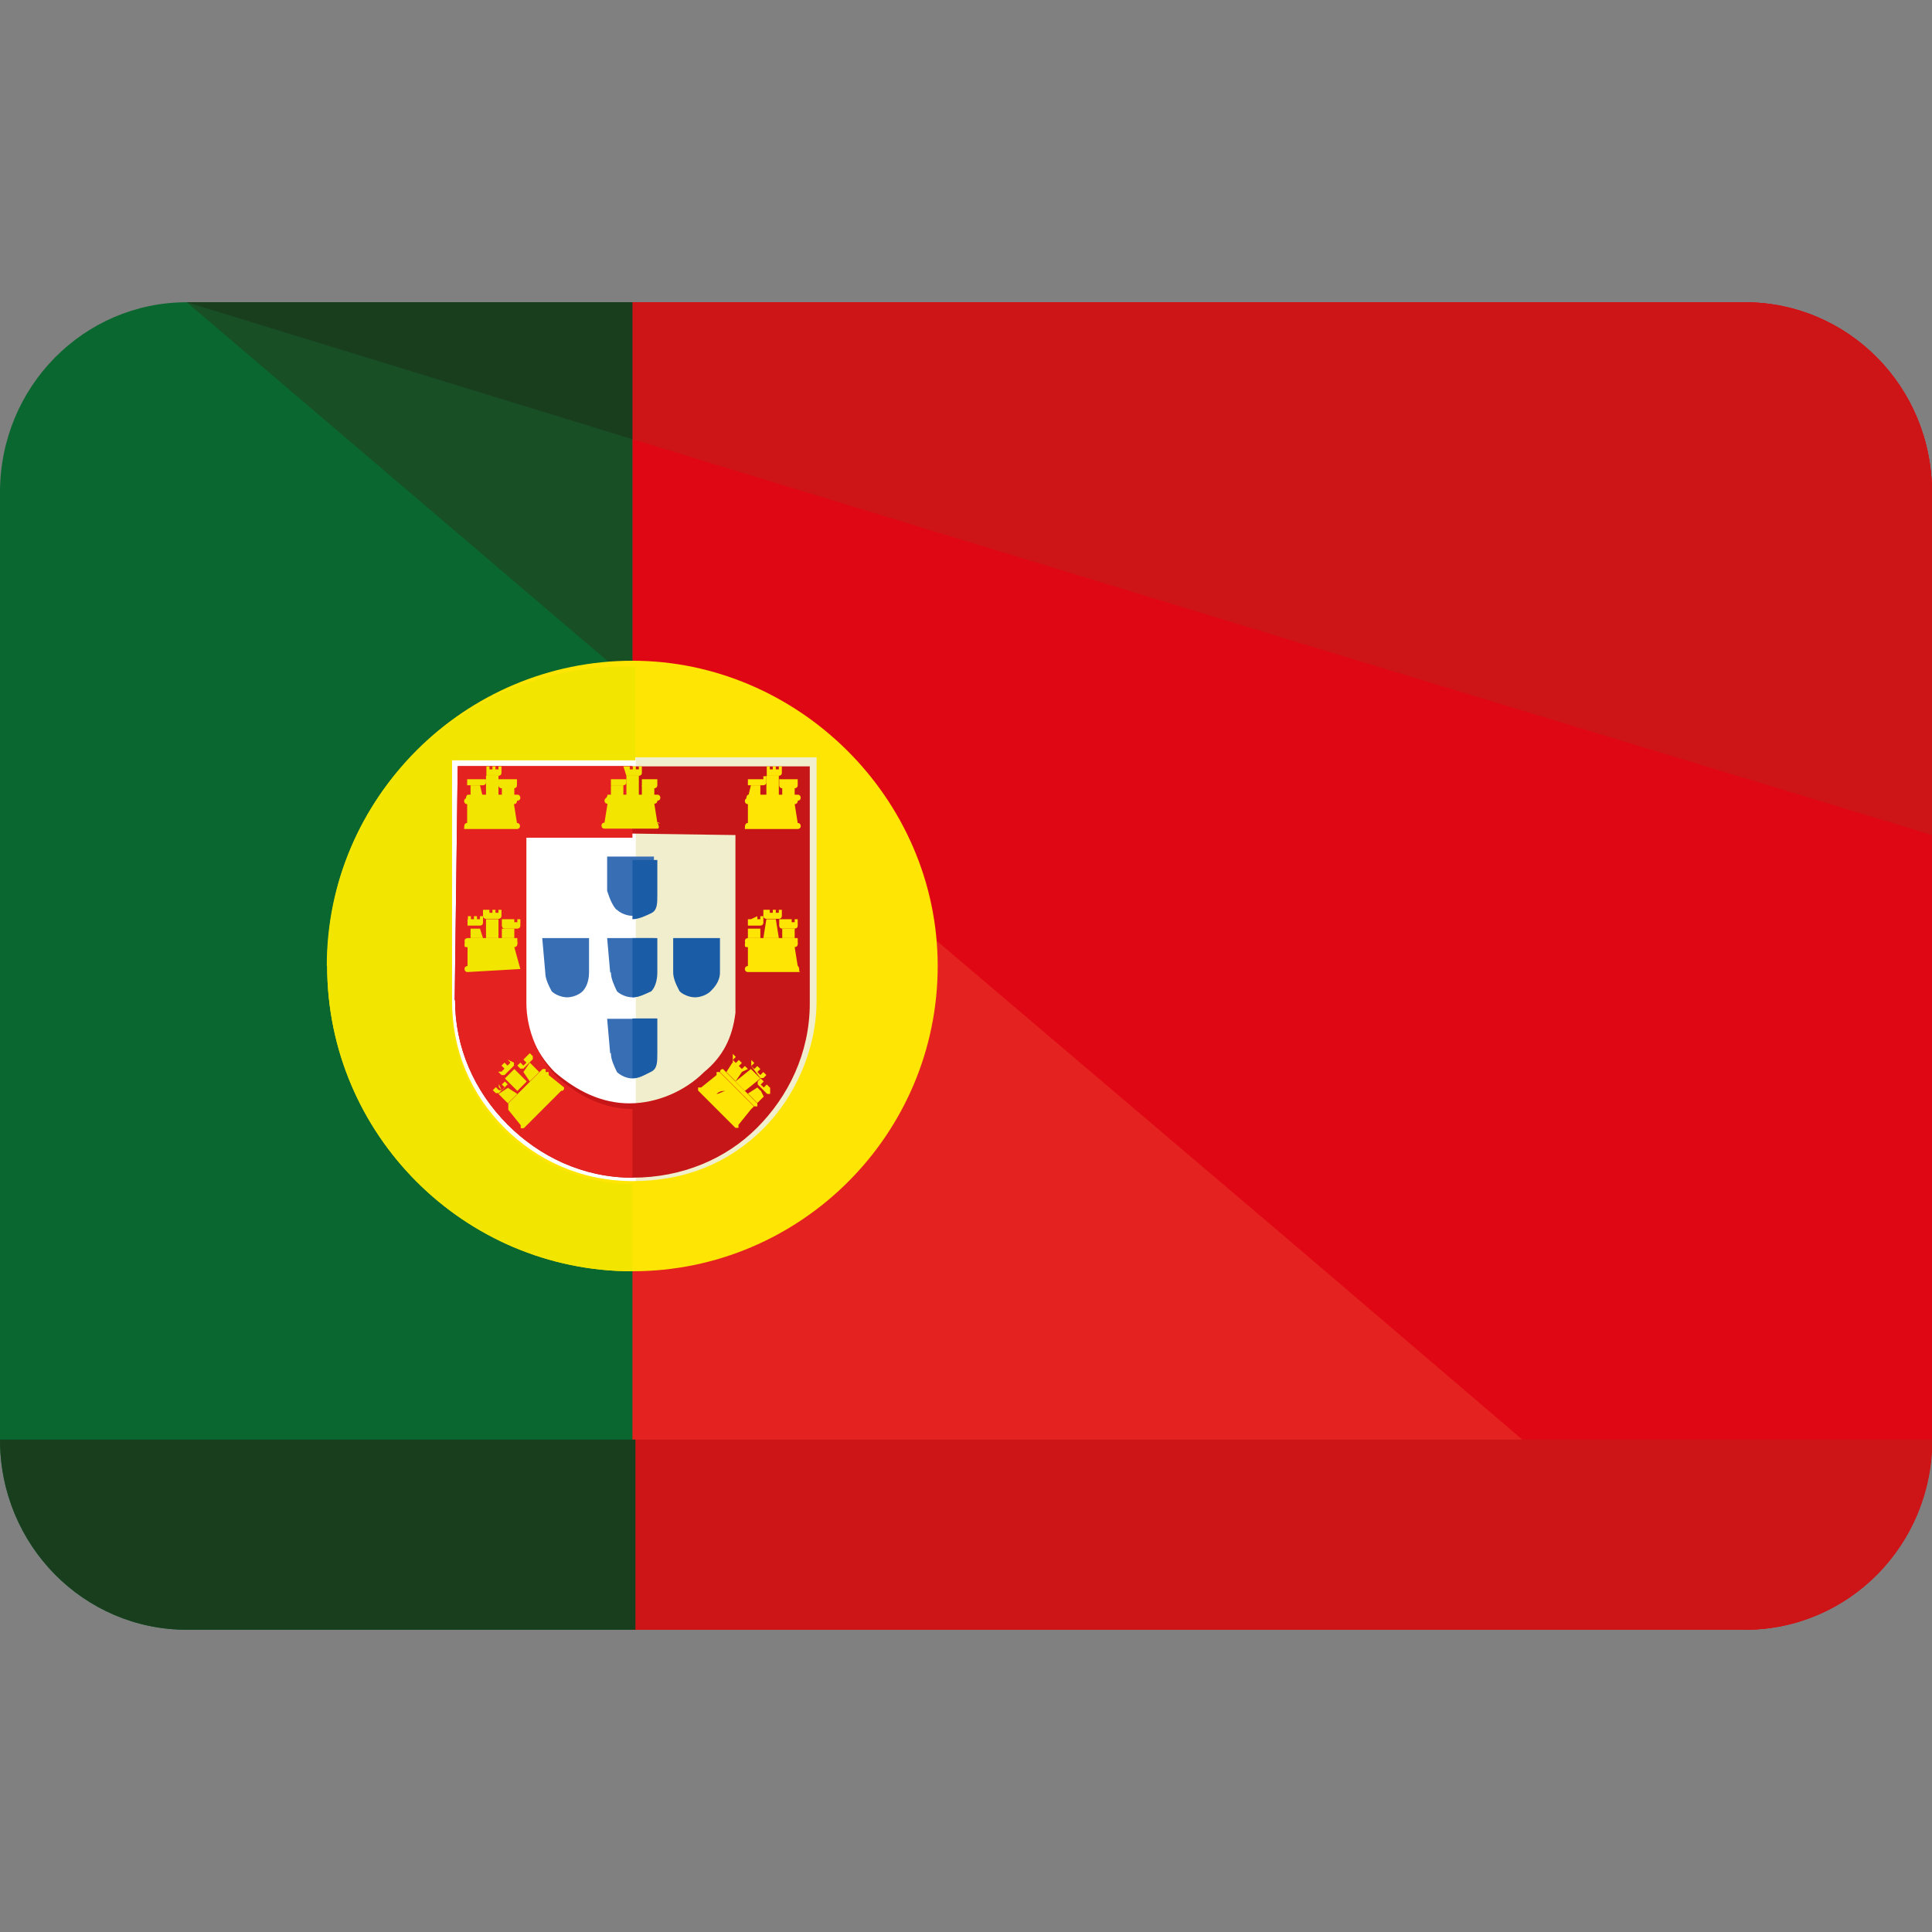 <svg xmlns="http://www.w3.org/2000/svg" id="Warstwa_1" viewBox="0 0 512 512"><rect x="0" y="0" width="512" height="512" fill="#808080" stroke="none"/><defs><style>      .st0 {        fill: #fff;      }      .st1 {        fill: #f2e500;      }      .st2 {        fill: #1b5ca7;      }      .st3 {        fill: #c61617;      }      .st4 {        fill: #cd1417;      }      .st5 {        fill: #193e1e;      }      .st6 {        fill: #ffe504;      }      .st7 {        fill: #184f25;      }      .st8 {        fill: #e42320;      }      .st9 {        fill: #f1eecd;      }      .st10 {        fill: #376eb4;      }      .st11 {        fill: #09672f;      }      .st12 {        fill: #e00714;      }    </style></defs><g id="F1"><g><path class="st11" d="M167.6,80.1H49.5C22.3,80.1,0,102.4,0,130.5v251c0,28.1,22.3,50.4,49.5,50.4h118.9V80.1h-.8ZM167.6,80.1"></path><path class="st8" d="M462.4,80.1H167.6v351.8h294.8c27.3,0,49.6-22.3,49.6-50.4v-251c0-28.1-22.3-50.4-49.6-50.4h0ZM462.4,80.1"></path><path class="st12" d="M462.4,80.1H167.6v100.7l175.9,149.5,118.9,101.6c27.3,0,49.6-22.3,49.6-50.4v-251c0-28.1-22.3-50.4-49.6-50.4h0ZM462.4,80.1"></path><path class="st7" d="M167.6,80.1H49.5l118.1,100.7v-100.7ZM167.6,80.1"></path><path class="st4" d="M344.4,381.5h-176.7v50.4h294.8c27.3,0,49.6-22.3,49.6-50.4h-167.6ZM344.4,381.5"></path><path class="st5" d="M0,381.5c0,28.1,22.3,50.4,49.5,50.4h118.9v-50.4H0ZM0,381.5"></path><path class="st4" d="M462.4,80.1H167.6v36.3l175.9,53.7,168.5,51.2v-90.8c0-28.1-22.3-50.4-49.6-50.4h0ZM462.4,80.1"></path><path class="st5" d="M167.6,80.1H49.5l118.1,36.3v-36.3ZM167.6,80.1"></path><path class="st0" d="M239.5,251c0,39.2-31.8,71-71,71s-71-31.8-71-71,31.8-71,71-71,71,31.8,71,71h0ZM239.5,251"></path><path class="st9" d="M168.5,179.2c39.6,0,71,32.2,71,71s-32.2,71-71,71"></path><path class="st3" d="M120.6,265.1c0,12.4,5,24,14,33,8.3,8.3,19.8,14,33,14s24.8-5,33-13.2c8.3-8.3,14-19.8,14-33v-62.8h-93.3l-.8,61.9M194.9,221.3v47.1c-.8,6.6-3.3,11.6-8.3,15.7-5,5-12.4,8.3-19.8,8.3s-14-3.3-19.8-8.3c-5-5-8.3-12.4-8.3-19.8v-43.8l56.2.8"></path><path class="st8" d="M120.6,265.1c0,12.4,5,24,14,33,8.3,8.3,19.8,14,33,14v-18.2c-7.4,0-14-3.3-19.8-8.3-5-5-8.3-12.4-8.3-19.8v-43.8h28.1v-19h-46.3l-.8,61.9ZM120.6,265.1"></path><path class="st10" d="M161.9,257.7c0,1.6.8,3.3,1.6,5,.8.8,2.5,1.6,4.1,1.6s3.3-.8,4.1-1.6c.8-.8,1.6-2.5,1.6-5v-9.1h-12.4l.8,9.1ZM161.9,257.7"></path><path class="st10" d="M161.9,279.1c0,1.7.8,3.3,1.6,5,.8.8,2.5,1.7,4.1,1.7s3.3-.8,4.1-1.7c1.6-1.6,1.6-3.3,1.6-5v-9.1h-12.4l.8,9.1ZM161.9,279.1"></path><path class="st10" d="M144.5,257.7c0,1.6.8,3.3,1.7,5,.8.8,2.5,1.6,4.1,1.6s3.3-.8,4.1-1.6c.8-.8,1.7-2.5,1.7-5v-9.1h-12.4l.8,9.1ZM144.5,257.7"></path><path class="st2" d="M190.8,257.7v-9.1h-12.4v9.1c0,1.6.8,3.3,1.7,5,.8.8,2.5,1.6,4.1,1.6s3.3-.8,4.1-1.6c.8-.8,2.5-2.5,2.5-5h0ZM190.8,257.7"></path><path class="st10" d="M163.5,241.1c.8.8,2.5,1.6,4.1,1.6s3.3-.8,4.1-1.6c.8-.8,1.6-2.5,1.6-5v-9.1h-12.4v9.1c.8,2.5,1.6,4.1,2.5,5h0ZM163.5,241.1"></path><path class="st1" d="M123,219.7h14s.8,0,.8-.8c0,0,0-.8-.8-.8h-3.3,3.3l-.8-5s.8,0,.8-.8c0,0,0-.8-.8-.8h-12.4s-.8,0-.8.8c0,0,0,.8.8.8v5h3.3-3.3c-.8,0-.8.8-.8,1.7h0ZM128,214.7c-.8.8-.8,1.7-.8,2.5,0-.8.8-1.6.8-2.5h0ZM128,214.7"></path><path class="st1" d="M128.8,205.6h3.3s.8,0,.8-.8v-1.7h-.8v.8h-.8v-.8h-.8v.8h-.8v-.8h-.8v2.5q-.8,0,0,0h0ZM128.8,205.6"></path><path class="st1" d="M174.2,218h-3.3,3.3l-.8-5s.8,0,.8-.8c0,0,0-.8-.8-.8h-12.4s-.8,0-.8.8c0,0,0,.8.8.8l-.8,5h3.3-3.3s-.8,0-.8.8c0,0,0,.8.8.8h14q.8,0,0-1.7c.8.8.8,0,0,0h0ZM164.3,217.2c0-.8.8-1.6.8-2.5,0,.8-.8,1.7-.8,2.5h0ZM164.3,217.2"></path><path class="st1" d="M123.9,212.2h13.2s.8,0,.8-.8c0,0,0-.8-.8-.8h-13.2q-.8.8,0,1.6-.8,0,0,0h0ZM123.9,212.2"></path><rect class="st1" x="128.8" y="205.6" width="3.3" height="5.8"></rect><rect class="st1" x="133" y="208.1" width="3.3" height="3.3"></rect><path class="st1" d="M133.8,206.5h-1.7v1.6s0,.8.8.8h3.3s.8,0,.8-.8v-1.6h-3.3ZM133.8,206.5"></path><path class="st1" d="M123.9,208.1h4.1s.8,0,.8-.8v-.8h-5v1.6ZM123.9,208.1"></path><path class="st1" d="M124.7,211.4h3.3l-.8-3.3h-2.5v3.3ZM124.7,211.4"></path><path class="st1" d="M161,212.2h13.2s.8,0,.8-.8c0,0,0-.8-.8-.8h-13.2c0,.8-.8.8,0,1.6-.8,0,0,0,0,0h0ZM161,212.2"></path><path class="st1" d="M166,205.6h3.3s.8,0,.8-.8v-1.7h-.8v.8h-.8v-.8h-.8v.8h-.8v-.8h-1.7l.8,2.5c-.8,0,0,0,0,0h0ZM166,205.6"></path><rect class="st1" x="166" y="205.6" width="3.3" height="5.8"></rect><rect class="st1" x="170.1" y="208.1" width="3.3" height="3.3"></rect><path class="st1" d="M170.9,206.5h-.8v1.6s0,.8.8.8h2.5s.8,0,.8-.8v-1.6h-3.3ZM170.9,206.5"></path><path class="st1" d="M161.9,208.1h3.3s.8,0,.8-.8v-.8h-4.1v1.6q-.8,0,0,0h0ZM161.9,208.1"></path><rect class="st1" x="161.9" y="208.1" width="3.3" height="3.3"></rect><path class="st6" d="M197.4,219.7h14s.8,0,.8-.8c0,0,0-.8-.8-.8h-3.3,3.3l-.8-5s.8,0,.8-.8c0,0,0-.8-.8-.8h-12.4s-.8,0-.8.8c0,0,0,.8.8.8v5h3.3-3.3c-.8,0-.8.8-.8,1.7h0ZM202.3,214.7c-.8.8-.8,1.7-.8,2.5,0-.8.8-1.6.8-2.5h0ZM202.3,214.7"></path><path class="st6" d="M198.2,212.2h13.2s.8,0,.8-.8c0,0,0-.8-.8-.8h-13.2q-.8.8,0,1.6-.8,0,0,0h0ZM198.2,212.2"></path><path class="st6" d="M203.1,205.6h3.3s.8,0,.8-.8v-1.7h-.8v.8h-.8v-.8h-.8v.8h-.8v-.8h-.8v2.5q-.8,0,0,0h0ZM203.1,205.6"></path><rect class="st6" x="203.1" y="205.6" width="3.3" height="5.8"></rect><rect class="st6" x="207.3" y="208.1" width="3.3" height="3.3"></rect><path class="st6" d="M207.3,206.5h-.8v1.6s0,.8.8.8h3.3s.8,0,.8-.8v-1.6h-4.1ZM207.3,206.5"></path><path class="st6" d="M198.2,208.1h4.1s.8,0,.8-.8v-1.6h-.8v.8h-4.1v1.6ZM198.2,208.1"></path><path class="st6" d="M199,208.1l-.8,3.3h3.3v-3.3h-2.5ZM199,208.1"></path><path class="st1" d="M137.9,256.8s0-.8,0,0l-4.1-.8,4.1.8-1.6-5.8s.8,0,.8-.8,0-.8-.8-.8h-12.4s-.8,0-.8.8,0,.8.8.8v5h3.3-3.3s-.8,0-.8.8c0,0,0,.8.8.8l14-.8c0,.8,0,0,0,0h0ZM127.2,255.2c0-.8.8-1.7.8-2.5,0,.8-.8,1.6-.8,2.5h0ZM127.2,255.2"></path><path class="st1" d="M137.1,248.6h-13.2s-.8,0-.8.8c0,0,0,.8.8.8h13.2v-1.7c0,.8,0,0,0,0h0ZM137.1,248.6"></path><path class="st1" d="M128,241.1v1.6s0,.8.8.8h3.3s.8,0,.8-.8v-1.6h-.8v.8h-.8v-.8h-.8v.8h-.8v-.8h-1.7ZM128,241.1"></path><rect class="st1" x="128.8" y="243.6" width="3.3" height="5"></rect><rect class="st1" x="133" y="246.1" width="3.3" height="2.5"></rect><path class="st1" d="M133.8,243.6h-.8v1.7s0,.8.8.8h3.3s.8,0,.8-.8v-1.7h-.8v.8h-.8v-.8h-2.5ZM133.8,243.6"></path><path class="st1" d="M123.9,243.6v1.7h3.3s.8,0,.8-.8v-1.7h-.8v.8h-.8v-.8h-.8v.8h-.8v-.8h-.8v.8ZM123.9,243.6"></path><path class="st1" d="M124.7,246.1v2.5h3.3l-.8-2.5h-2.5ZM124.7,246.1"></path><path class="st6" d="M201.5,289l-.8-.8-2.5,1.6,2.5,2.5,1.7-1.7-.8-1.6ZM201.5,289"></path><path class="st6" d="M191.6,283.3c-.8,0-.8.8-.8.8l9.1,9.1h.8v-.8l-9.1-9.1ZM191.6,283.3"></path><path class="st6" d="M199.8,293.2l-9.1-9.1h-.8v.8l-4.1,3.3,2.5,2.5-2.5-2.5h-.8v.8l9.9,9.9h.8v-.8l-2.5-2.5,2.5,2.5,3.3-4.1.8-.8q0,1.6,0,0,0,.8,0,0h0ZM189.9,289.9c.8-.8,1.7-.8,2.5-.8-.8,0-1.7.8-2.5.8h0ZM189.9,289.9"></path><path class="st6" d="M199,282.4s0,.8,0,0l2.5,3.3h.8l.8-.8-.8-.8-.8.8-.8-.8.8-.8-.8-.8-.8.8-.8-.8.8-.8-.8-.8v1.7ZM199,282.4"></path><path class="st6" d="M194.9,286.6l2.5,2.5,4.1-3.3-2.5-2.5-4.1,3.3ZM194.9,286.6"></path><path class="st6" d="M204,288.2h-.8.8l-.8-.8-.8.8-.8-.8.8-.8-.8-.8-.8.8v.8l2.5,2.5h.8v-1.6ZM204,288.2"></path><path class="st6" d="M196.5,284.1q.8,0,0,0l1.7-.8-.8-.8-.8.8-.8-.8.8-.8-.8-.8-.8.8-.8-.8.8-.8-.8-.8v2.5l2.5,2.5ZM196.5,284.1"></path><path class="st6" d="M194.9,286.6l1.7-2.5-2.5-2.5-1.6,2.5,2.5,2.5ZM194.9,286.6"></path><path class="st6" d="M211.4,256h-3.3,3.3l-.8-5s.8,0,.8-.8,0-.8-.8-.8h-12.4s-.8,0-.8.8,0,.8.8.8v5h3.3-3.3s-.8,0-.8.8c0,0,0,.8.8.8h14c-.8,0,0-.8-.8-1.7.8.8,0,0,0,0h0ZM201.5,255.2c0-.8.8-1.7.8-2.5-.8.8-.8,1.6-.8,2.5h0ZM201.5,255.2"></path><path class="st6" d="M211.4,248.6h-13.2s-.8,0-.8.8c0,0,0,.8.8.8h13.2v-1.7q0,.8,0,0c0,.8,0,0,0,0h0ZM211.4,248.6"></path><path class="st6" d="M202.3,241.1v1.6s0,.8.8.8h3.3s.8,0,.8-.8v-1.6h-.8v.8h-.8v-.8h-.8v.8h-.8v-.8h-1.6ZM202.3,241.1"></path><path class="st6" d="M205.6,243.6h-2.5l-.8,5h4.1l-.8-5ZM205.6,243.6"></path><rect class="st6" x="207.3" y="246.1" width="3.3" height="2.5"></rect><path class="st6" d="M207.3,243.6h-.8v1.7s0,.8.8.8h3.3s.8,0,.8-.8v-1.7h-.8v.8h-.8v-.8h-2.5ZM207.3,243.6"></path><path class="st6" d="M199,243.6h-.8v1.7h3.3s.8,0,.8-.8v-1.7h-.8v.8h-.8v-.8l-1.7.8ZM199,243.6"></path><rect class="st6" x="198.2" y="246.1" width="3.3" height="2.5"></rect><path class="st1" d="M142.9,284.1l-2.5-2.5-1.7,2.5,1.7,2.5,2.5-2.5ZM142.9,284.1"></path><path class="st1" d="M149.5,288.2q-.8,0,0,0l-3.3,2.5,3.3-2.5-4.1-3.3v-.8h-.8v-.8h-.8l-9.1,9.1v1.7l3.3,4.1,2.5-2.5-2.5,2.5v.8h.8l9.9-9.9q.8,0,.8-.8h0ZM139.6,292.3c0,.8,0,1.7.8,2.5,0-.8-.8-1.6-.8-2.5h0ZM139.6,292.3"></path><path class="st1" d="M132.1,284.1l.8.8h.8l2.5-2.5v-.8l-1.7-.8.8.8-.8.8-.8-.8-.8.8.8.8-.8.8h-.8ZM132.1,284.1"></path><path class="st1" d="M136.3,283.3l-2.5,2.5,3.3,3.3,2.5-2.5-3.3-3.3ZM136.3,283.3"></path><path class="st1" d="M137.9,281.6v.8-.8l-.8.8.8.8h.8l2.5-2.5v-.8l-.8-.8-1.7,1.7.8.8-.8.8-.8-.8ZM137.9,281.6"></path><path class="st1" d="M134.6,287.4l-.8-.8-.8.8.8.8-.8.8-.8-1.7v.8l.8.8h-.8l-.8-.8-.8.8.8.8h.8l2.5-2.5ZM134.6,287.4"></path><path class="st1" d="M137.1,289.9l-2.5-1.6-2.5,1.6,2.5,2.5,2.5-2.5ZM137.1,289.9"></path><path class="st6" d="M167.6,175.1c-44.6,0-80.9,36.3-80.9,80.9s36.3,80.9,80.9,80.9,80.9-36.3,80.9-80.9-37.2-80.9-80.9-80.9h0ZM216.4,200.7v64.4c0,13.2-5.8,25.6-14,33.9-9.1,9.1-20.6,14-34.7,14s-25.6-5.8-33.9-14c-9.1-9.1-14-20.6-14-33.9v-64.4h96.6ZM216.4,200.7"></path><path class="st1" d="M86.7,256c0,44.6,36.3,80.9,80.9,80.9v-23.1c-13.2,0-25.6-5.8-33.9-14-9.1-9.1-14-20.6-14-33.9v-64.4h48.7v-24.8c-45.4-1.6-81.8,34.7-81.8,79.3h0ZM86.7,256"></path><path class="st2" d="M167.6,264.3c1.6,0,3.3-.8,5-1.6.8-.8,1.6-2.5,1.6-5v-9.1h-6.6v15.7ZM167.6,264.3"></path><path class="st2" d="M167.6,243.6c1.6,0,3.3-.8,5-1.6,1.6-.8,1.6-2.5,1.6-5v-9.1h-6.6v15.7ZM167.6,243.6"></path><path class="st2" d="M167.6,285.7c1.6,0,3.3-.8,5-1.7,1.6-.8,1.6-2.5,1.6-5v-9.1h-6.6v15.7ZM167.6,285.7"></path></g></g></svg>